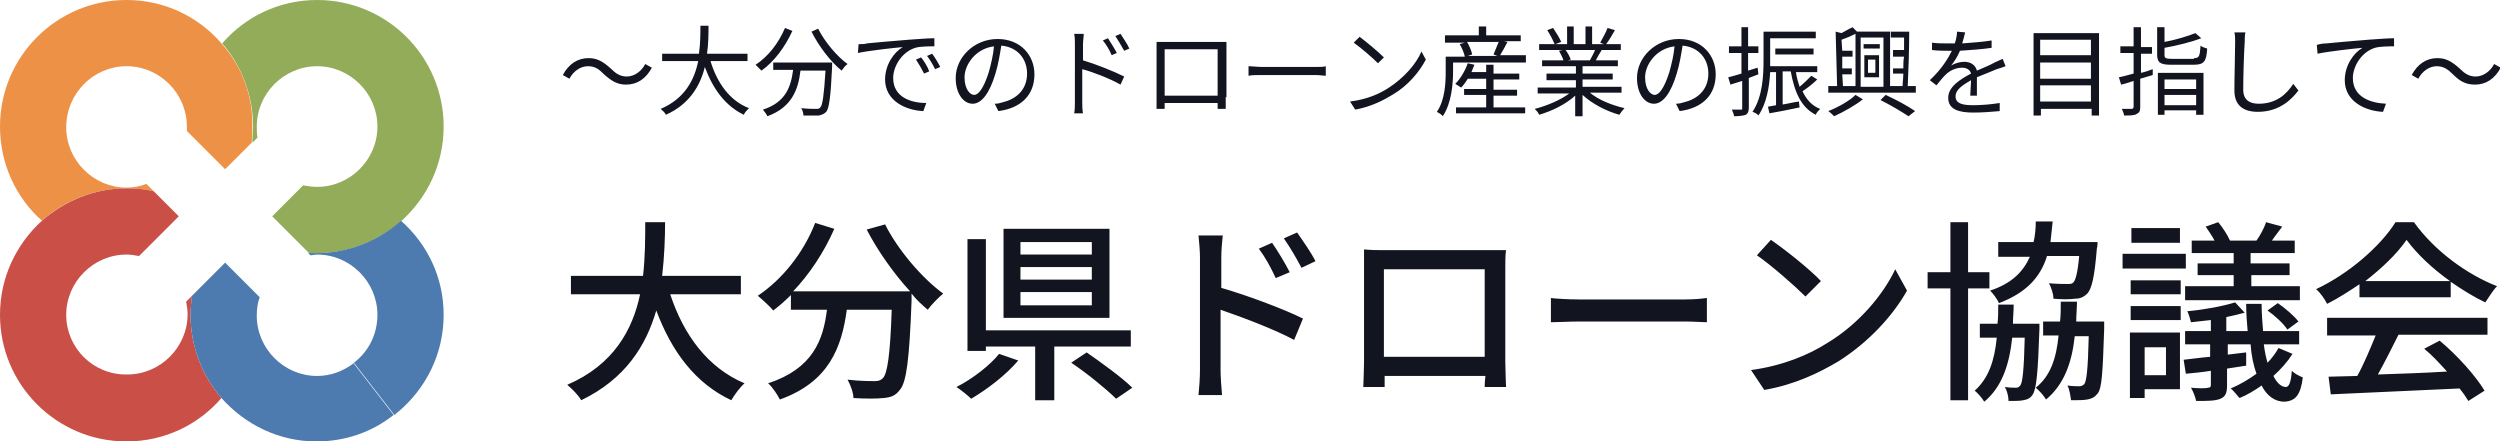 <svg xmlns="http://www.w3.org/2000/svg" xml:space="preserve" id="レイヤー_1" width="339.8" height="60" x="0" y="0" style="enable-background:new 0 0 339.8 60" version="1.1"><style>.st0{fill:#121420}.st4{fill:#4d7bb0}</style><path d="M82.1 10.1c-.7-.7-1.2-1.1-2.2-1.1-1 0-2 .7-2.5 1.7l-.9-.5c.8-1.5 2-2.3 3.5-2.3 1.2 0 2 .5 3 1.4.7.7 1.3 1.1 2.2 1.1 1 0 2-.7 2.5-1.7l.9.5c-.8 1.5-2 2.3-3.5 2.3-1.2 0-2-.5-3-1.4zM96.6 8.4c.9 2.9 2.6 5.3 5.2 6.3-.2.2-.6.6-.7.9-2.5-1.2-4.2-3.5-5.3-6.5-.6 2.5-2.1 5.1-5.3 6.5-.1-.3-.5-.6-.7-.8 3.3-1.4 4.6-4 5.1-6.5H90v-1h5c.2-1.4.2-2.7.2-3.8h1.1c0 1.1 0 2.4-.2 3.8h5.5v1h-5zM107.7 4.2c-1 2.2-2.5 4.2-4.2 5.4l-.8-.8c1.7-1.1 3.1-2.9 4-5l1 .4zm5.4 4.4v.5c-.2 4.1-.4 5.6-.8 6.1-.3.3-.6.4-1 .5h-2.1c0-.3-.1-.7-.3-1 .9.1 1.7.1 2 .1.3 0 .4 0 .6-.2.3-.3.5-1.7.7-5h-3.4c-.3 2.6-1.2 5-4.5 6.2-.1-.3-.4-.6-.6-.9 3.1-1 3.8-3.1 4.1-5.4h-2.7v-1h8zm-1.9-4.7c.9 1.8 2.6 3.8 4 4.8-.3.2-.6.6-.8.9-1.5-1.2-3.1-3.3-4.1-5.3l.9-.4zM117.8 5.9c.9-.1 3.3-.3 5.7-.5 1.4-.1 2.7-.2 3.5-.2v1.1c-.8 0-1.9 0-2.6.2-1.9.6-3 2.6-3 4.1 0 2.6 2.4 3.4 4.5 3.4l-.4 1.1c-2.4-.1-5.2-1.4-5.2-4.3 0-2 1.2-3.7 2.4-4.4-1.2.1-4.7.5-6.1.8l.1-1.2c.5 0 .9 0 1.1-.1zm8.5 3.8-.7.3c-.3-.6-.7-1.3-1.1-1.9l.7-.3c.4.5.9 1.3 1.1 1.9zm1.5-.6-.7.3c-.3-.6-.7-1.3-1.1-1.8l.7-.3c.3.4.8 1.2 1.1 1.8zM135.2 14.1c.4 0 .8-.1 1.1-.2 1.7-.4 3.3-1.6 3.3-3.9 0-2-1.3-3.6-3.5-3.8-.2 1.2-.4 2.5-.8 3.8-.8 2.7-1.9 4.1-3.1 4.1-1.2 0-2.3-1.3-2.3-3.5 0-2.8 2.5-5.3 5.7-5.3 3.1 0 5 2.2 5 4.8 0 2.8-1.8 4.6-4.9 5l-.5-1zm-.8-4.3c.3-1.1.6-2.3.7-3.5-2.5.3-4 2.5-4 4.2 0 1.7.8 2.4 1.3 2.4.6 0 1.3-.9 2-3.1zM147.2 8.2c1.7.5 4.2 1.5 5.6 2.2l-.5 1.1c-1.4-.8-3.7-1.7-5.2-2.1v4.4c0 .4 0 1.1.1 1.6H146c.1-.4.1-1.1.1-1.6V6c0-.4 0-1-.1-1.4h1.3c0 .4-.1 1-.1 1.4v2.2zm3.9-.7c-.3-.7-.7-1.4-1.2-2l.7-.3c.3.5.9 1.4 1.2 2l-.7.3zm1.7-.6c-.4-.7-.8-1.4-1.2-2l.7-.3c.3.5.9 1.3 1.2 2l-.7.3zM166.6 13.2v1.6h-1.1V14h-7.2v.8h-1.1V5.7H166.7v7.5zm-8.3-6.5V13h7.2V6.7h-7.2zM169.8 9c.4 0 1.1.1 1.8.1h7.2c.7 0 1.1 0 1.4-.1v1.3c-.3 0-.8-.1-1.4-.1h-7.3c-.7 0-1.4 0-1.8.1V9zM188.8 11.9c2-1.3 3.7-3.2 4.4-4.9l.6 1.1c-.9 1.7-2.4 3.5-4.4 4.7-1.3.8-3 1.7-5.2 2.1l-.7-1.1c2.4-.3 4.1-1.1 5.3-1.9zm-.7-4.1-.8.8c-.7-.7-2.3-2.1-3.3-2.8l.8-.8c.8.6 2.5 2 3.3 2.8zM207.4 7.6v.9h-9.9v1.2c0 1.7-.2 4.3-1.4 6.1-.1-.2-.6-.5-.8-.6 1.1-1.6 1.2-3.9 1.2-5.5v-2h2.6c-.1-.5-.4-1.2-.7-1.7l.7-.2h-2.7v-1h4.6V3.6h1v1.2h4.7v.8h-2.3l.5.1c-.3.6-.7 1.3-1 1.8h3.5zm-4.4 7h4.3v.8h-9.4v-.8h4.1v-1.7h-3v-.8h3v-1.4h-2.5c-.3.5-.6.9-.9 1.2-.2-.1-.6-.4-.8-.5.7-.7 1.3-1.7 1.7-2.8l.9.2c-.1.3-.3.7-.4 1h2v-1h1V10h3.5v.8H203v1.4h3.2v.8H203v1.6zm-3.6-8.9c.3.5.6 1.2.7 1.7l-.6.2h4l-.5-.2c.2-.5.5-1.2.7-1.7h-4.3zM216.1 12.6c1.2 1 3 1.7 4.7 2.1-.2.2-.5.6-.7.9-1.8-.5-3.7-1.5-5-2.7v2.9h-1V13c-1.3 1.2-3.2 2.1-4.9 2.6-.1-.3-.4-.6-.6-.8 1.6-.4 3.5-1.2 4.7-2.1H209v-.8h5.2v-1h-4V10h4V9h-4.6v-.8h2.9c-.1-.4-.4-.9-.6-1.3l.5-.1h-3.2V6h2.1c-.2-.5-.6-1.3-1-1.9l.8-.3c.4.6.9 1.4 1.1 1.9l-.8.3h1.6V3.6h.9V6h1.6V3.6h.9V6h1.6l-.5-.2c.3-.6.8-1.4 1-2l1 .3c-.4.7-.8 1.4-1.2 1.9h2v.8h-2.6c-.3.5-.6 1-.8 1.4h3V9h-4.8v1h4.1v.8h-4.1v1h5.3v.8h-4.3zm-3.3-5.8c.3.4.6 1 .7 1.3l-.4.1h3.1-.1c.2-.4.5-.9.7-1.4h-4zM227.8 14.1c.4 0 .8-.1 1.1-.2 1.7-.4 3.3-1.6 3.3-3.9 0-2-1.3-3.6-3.5-3.8-.2 1.2-.4 2.5-.8 3.8-.8 2.7-1.9 4.1-3.1 4.1-1.2 0-2.3-1.3-2.3-3.5 0-2.8 2.5-5.3 5.7-5.3 3.1 0 5 2.2 5 4.8 0 2.8-1.8 4.6-4.9 5l-.5-1zm-.9-4.3c.3-1.1.6-2.3.7-3.5-2.5.3-4 2.5-4 4.2 0 1.7.8 2.4 1.3 2.4.6 0 1.3-.9 2-3.1zM237.7 10.6v4c0 .5-.1.8-.4 1-.3.1-.8.2-1.6.2 0-.2-.2-.6-.3-.9h1.2c.2 0 .2 0 .2-.2V11l-1.6.5-.3-1c.5-.1 1.1-.3 1.8-.5V7.2H235v-.9h1.7V3.7h.9v2.6h1.4v.9h-1.4v2.4c.4-.1.9-.3 1.3-.4l.1.9-1.3.5zm9.3.2c-.6.6-1.4 1.2-2 1.6.5 1.1 1.3 2 2.4 2.4-.2.2-.5.5-.6.8-2-1-2.9-3.1-3.4-5.9h-1.1v4.5c.7-.1 1.4-.3 2.2-.4l.1.8c-1.4.3-2.9.6-4.1.8l-.2-.9 1.1-.2V9.8h-.8c-.1 2-.5 4.3-1.6 5.9-.1-.2-.5-.4-.8-.5 1.4-2.1 1.5-5 1.5-7.1V4.3h7.1v.9h-6.2V9h6.4v.8h-2.9c.1.7.3 1.4.5 2 .6-.5 1.2-1.1 1.6-1.5l.8.5zm-5.7-3.4v-.8h5.2v.8h-5.2zM260.4 11.7v.9h-11.9v-.9h1.2l-.2-7.4.8.2c.5-.3 1.1-.6 1.5-.8l.6.6h4.5v7.4h1.7c0-.5.1-1.1.1-1.7h-1.4v-.7h1.4c0-.5 0-1.1.1-1.6h-1.5v-.9h1.5V5.1H257v-.8h2.5c0 2.3-.1 5.4-.2 7.4h1.1zm-7.2 1.8c-1 .8-2.6 1.7-3.9 2.3-.2-.2-.5-.5-.8-.7 1.3-.5 2.9-1.4 3.7-2.2l1 .6zm-2.7-1.8h1.7V4.6c-.6.3-1.3.6-1.9.8l.1 1.5h1.4v.8h-1.4v1.6h1.3v.8h-1.3l.1 1.6zm2.4-6.6v6.7h3.1V5.1h-3.1zm2.6 1.5h-2.2V6h2.2v.6zm-2.1.9h2v3h-2v-3zm.5 2.4h1V8.1h-1v1.8zm2.4 3c1.5.7 3 1.5 4 2.2l-.9.7c-.9-.6-2.4-1.5-3.8-2.2l.7-.7zM267.8 12.9c0-.5.1-1.3.1-2-1.2.7-2.1 1.3-2.1 2.2 0 1 1 1.2 2.4 1.2 1 0 2.4-.1 3.6-.3v1.1c-1 .1-2.4.2-3.6.2-1.9 0-3.4-.4-3.4-2 0-1.5 1.6-2.5 3.1-3.3-.1-.5-.6-.8-1.2-.8-.9 0-1.7.4-2.3 1-.4.4-.7.8-1.2 1.4l-.9-.7c1.7-1.6 2.5-3 3-4h-.5c-.6 0-1.4 0-2.2-.1v-1c.7.1 1.6.1 2.2.1h.9c.2-.6.3-1.2.3-1.6l1.1.1c-.1.4-.2.9-.4 1.5 1.3-.1 2.8-.2 4-.4v1c-1.3.2-2.9.3-4.3.4-.3.7-.7 1.4-1.2 2 .5-.3 1.2-.5 1.8-.5.8 0 1.5.4 1.7 1.2.9-.4 1.7-.7 2.4-1.1.4-.2.7-.3 1.1-.5l.4 1c-.3.1-.8.3-1.2.4-.7.3-1.7.7-2.7 1.1V13h-.9zM285.3 4.5v11.2h-1v-.9h-6.9v.9h-1V4.5h8.9zm-8 .9v2.1h6.9V5.4h-6.9zm0 3.1v2.2h6.9V8.5h-6.9zm6.9 5.3v-2.2h-6.9v2.2h6.9zM292.6 10.2l-1.7.5v3.8c0 .6-.1.8-.5 1-.3.2-.9.2-1.7.2 0-.3-.2-.6-.3-.9h1.3c.2 0 .3-.1.3-.3V11c-.6.2-1.2.4-1.7.5l-.3-1c.6-.1 1.2-.3 2-.5V7.2h-1.8v-.9h1.8V3.7h1v2.7h1.5v.9H291v2.6c.5-.1 1.1-.3 1.6-.5v.8zm5.6-2.3c.7 0 .8-.2.9-1.7.2.2.6.3.9.4-.1 1.7-.4 2.2-1.8 2.2h-3.1c-1.5 0-1.9-.3-1.9-1.4V3.7h1v2c1.6-.3 3.2-.8 4.2-1.2l.8.7c-1.3.5-3.3 1-5 1.3v1c0 .4.2.5 1 .5h3zm-4.9 2h6.2v5.7h-1V15h-4.3v.6h-.9V9.9zm.9.9v1.3h4.3v-1.3h-4.3zm4.3 3.5v-1.4h-4.3v1.4h4.3zM305.2 4.4c-.1.4-.1.9-.1 1.3-.1 1.5-.2 4.6-.2 6.5 0 1.4.9 1.9 2.1 1.9 2.4 0 3.8-1.3 4.7-2.7l.7.9c-.9 1.2-2.6 2.9-5.5 2.9-1.9 0-3.2-.8-3.2-2.9 0-1.9.1-5.2.1-6.6 0-.5 0-.9-.1-1.3h1.5zM316.2 5.9c.9-.1 3.3-.3 5.7-.5 1.4-.1 2.7-.2 3.5-.2v1.1c-.7 0-1.9 0-2.6.2-1.9.6-3 2.6-3 4.1 0 2.6 2.4 3.4 4.5 3.5l-.4 1.1c-2.4-.1-5.2-1.4-5.2-4.3 0-2 1.2-3.7 2.4-4.4-1.2.1-4.7.5-6.1.8l-.1-1.2c.7-.2 1.1-.2 1.3-.2zM333.4 10.1c-.7-.7-1.3-1.1-2.2-1.1-1 0-2 .7-2.5 1.7l-.9-.5c.8-1.5 2-2.3 3.5-2.3 1.2 0 2 .5 3 1.4.7.7 1.3 1.1 2.2 1.1 1 0 2-.7 2.5-1.7l.9.5c-.8 1.5-2 2.3-3.5 2.3-1.3 0-2.1-.5-3-1.4zM91.1 40c1.8 5.5 5.1 10 10.1 12.1-.6.5-1.4 1.6-1.8 2.3-4.9-2.3-8.1-6.6-10.2-12.2C87.8 47 85 51.5 79 54.4c-.4-.7-1.2-1.5-1.9-2.1C83.4 49.6 86 44.8 87 40h-9.4v-2.5h9.8c.3-2.6.3-5.2.3-7.3h2.7c0 2.1-.1 4.7-.4 7.3h10.7V40h-9.6zM120.3 30.5c1.7 3.4 5 7.3 7.9 9.4-.6.5-1.6 1.5-2.1 2.2-.7-.6-1.5-1.3-2.2-2.2v1c-.3 8-.7 11.1-1.6 12.1-.6.8-1.2 1-2.2 1.1-.9.1-2.5.1-4.1 0 0-.7-.4-1.8-.8-2.5 1.6.2 3.1.2 3.7.2.5 0 .8-.1 1.1-.4.6-.6 1-3.1 1.2-9.3h-6.1c-.7 5.1-2.4 9.8-9.1 12.2-.3-.6-1-1.7-1.6-2.2 6.1-2 7.5-5.9 8-10h-4.9v-2c-.8.8-1.6 1.5-2.4 2.1-.4-.5-1.5-1.5-2.1-2 3.3-2.2 6.2-5.8 7.8-9.9l2.6.8c-1.4 3.2-3.4 6.2-5.6 8.5h15.9c-2.2-2.4-4.4-5.5-5.9-8.4l2.5-.7zM138.4 49c-1.7 2-4.2 3.9-6.4 5.2-.5-.5-1.4-1.2-2-1.6 2.2-1.1 4.6-3 5.8-4.5l2.6.9zm4.9-1.9v7.3h-2.6v-7.3H134v.6h-2.5V32.5h2.5v12.4h19.7v2.2h-10.4zm7.5-3.9h-14.4V31.1h14.4v12.1zm-2.4-10.3h-9.7v1.7h9.7v-1.7zm0 3.4h-9.7V38h9.7v-1.7zm0 3.4h-9.7v1.8h9.7v-1.8zm-.7 8.2c2 1.4 4.8 3.4 6.2 4.8l-2.2 1.5c-1.3-1.3-4-3.5-6.1-4.9l2.1-1.4zM165.9 39.1c3.5 1 8.6 2.9 11.2 4.2l-1.2 2.9c-2.8-1.5-7.1-3.1-10-4.1v8.2c0 .8.1 2.4.2 3.4h-3.2c.1-.9.2-2.4.2-3.4V35c0-.8-.1-2.1-.2-3h3.3c-.1.9-.2 2-.2 3v4.1zm7.5-1.3c-.7-1.5-1.4-2.8-2.3-4l1.8-.8c.7 1 1.8 2.8 2.4 4l-1.9.8zm3.5-1.4c-.8-1.5-1.5-2.7-2.4-4l1.8-.8c.7 1 1.9 2.7 2.5 3.9l-1.9.9zM204.6 49.2c0 .9.1 3.2.1 3.4h-2.9c0-.1 0-.7.1-1.5h-13.7v1.5h-2.9c0-.2.1-2.4.1-3.4V33.9c1 .1 1.9.1 2.5.1h16.8c-.1.7-.1 1.5-.1 2.3v12.9zm-16.5-12.6v11.9h13.7V36.6h-13.7zM210.7 40.5c.8.1 2.5.2 3.9.2H229c1.3 0 2.3-.1 3-.2v3.3c-.6 0-1.8-.1-2.9-.1h-14.4c-1.5 0-3 .1-3.9.1v-3.3zM248.4 46.6c4.3-2.6 7.6-6.6 9.2-10l1.6 2.9c-1.9 3.4-5.2 7-9.3 9.6-2.7 1.6-6 3.2-10.1 3.9l-1.8-2.7c4.4-.6 7.9-2.1 10.4-3.7zm-.9-8.4-2.1 2.1c-1.4-1.4-4.7-4.3-6.6-5.6l1.9-2.1c1.9 1.3 5.3 4 6.8 5.6zM267.5 39.2v15.2h-2.4V39.2H262V37h3.1v-6.8h2.4V37h2.9v2.2h-2.9zm9.7 4.6v.9c-.2 5.9-.4 8.1-.9 8.9-.3.5-.7.7-1.3.8-.4.1-1.2.1-2 .1 0-.6-.2-1.4-.5-1.9.7.1 1.2.1 1.5.1.3 0 .4-.1.6-.3.3-.4.5-2.1.6-6.5h-1.7c-.4 3.7-1.4 6.7-3.8 8.7-.3-.5-.9-1.2-1.3-1.5 1.9-1.7 2.7-4.1 3-7.2h-2.3V44h2.4c.1-.8.1-1.7.1-2.6h2.1c0 .9-.1 1.8-.1 2.6h3.6zm1-8.9c-.9 2.8-2.8 4.9-6.5 6.3-.2-.5-.8-1.3-1.2-1.7 3-1 4.5-2.6 5.4-4.6h-4.3v-2h4.8c.2-.8.3-1.8.3-2.8h2.3c-.1 1-.2 1.9-.3 2.8h6.4s0 .6-.1.9c-.3 3.8-.7 5.5-1.3 6.1-.5.5-1 .7-1.7.7-.6.1-1.7.1-2.9 0 0-.7-.3-1.5-.6-2.1 1.1.1 2.1.1 2.5.1.4 0 .6 0 .8-.2.3-.3.6-1.3.8-3.6h-4.4zm7.8 8.9v.9c-.2 5.9-.3 8.1-.9 8.8-.4.5-.8.7-1.4.8-.5.1-1.3.1-2.2.1-.1-.6-.2-1.5-.5-2 .7.1 1.3.1 1.6.1.3 0 .5-.1.7-.3.3-.4.5-2 .6-6.5H282c-.4 3.7-1.5 6.6-3.9 8.6-.3-.5-.9-1.2-1.4-1.6 2-1.6 2.8-4 3.1-7.1h-2.1v-1.9h2.3c.1-.8.1-1.7.1-2.7h2.2c0 .9-.1 1.8-.1 2.7h3.8zM297.1 36.5h-8.6v-2h8.6v2zm-.7 16.4h-4.9v1.2h-2v-8.9h6.8v7.7zm-6.8-14.8h6.8V40h-6.8v-1.9zm0 3.5h6.8v1.9h-6.8v-1.9zm6.7-8.6h-6.6v-2h6.6v2zm-4.8 14.2V51h2.9v-3.8h-2.9zm20.1.9c-.7 1.1-1.6 2.1-2.6 3 .5 1 1.1 1.5 1.7 1.5.4 0 .7-.6.8-2.2.4.4 1 .7 1.5.9-.3 2.4-1 3.2-2.5 3.3-1.3 0-2.4-.8-3.1-2.2-1 .7-2 1.3-3 1.7-.3-.3-.8-1-1.2-1.3 1.2-.5 2.4-1.2 3.5-2-.4-1.1-.7-2.5-.8-4h-3.1v1.4c.8-.1 1.7-.2 2.5-.3v1.8l-2.6.4v2.3c0 1-.2 1.5-.9 1.8-.7.3-1.8.3-3.3.3-.1-.5-.4-1.3-.7-1.8 1 .1 2.1.1 2.3 0 .3 0 .4-.1.4-.4v-1.9c-1.2.2-2.4.3-3.4.4l-.3-1.9c1-.1 2.3-.3 3.6-.4v-1.7H297V45h3.5v-1.5l-2.7.3c-.1-.4-.3-1.1-.5-1.5 2.3-.2 4.9-.7 6.5-1.2l1.3 1.4c-.7.2-1.6.4-2.5.6V45h2.9c-.1-1.1-.2-2.4-.2-3.7h2.1c0 1.3.1 2.6.2 3.7h4.9v1.8h-4.8c.1.9.3 1.8.5 2.5.6-.6 1.1-1.3 1.5-2l1.9.8zm-8-13.7h-5.7v-1.7h3.1c-.3-.6-.8-1.3-1.2-1.9l1.7-.6c.6.7 1.3 1.8 1.6 2.5h3.6c.5-.7 1.1-1.8 1.3-2.5l2.2.6c-.5.7-1 1.3-1.4 1.9h3.1v1.7h-6v1.4h5.3v1.6H306v1.5h6.6v1.9H297v-1.9h6.6v-1.5h-4.9v-1.6h4.9v-1.4zm6 6.8c1 .7 2.2 1.7 2.8 2.5l-1.5 1.1c-.5-.8-1.7-1.9-2.7-2.6l1.4-1zM320.9 38.5c-1.5 1-3 2-4.6 2.8-.3-.6-.9-1.5-1.5-2 4.5-2.1 8.8-5.9 10.8-9.1h2.5c2.8 3.9 7.2 7.1 11.3 8.7-.6.6-1.1 1.5-1.6 2.2-1.5-.7-3.1-1.7-4.7-2.8v2.1h-12.4v-1.9zm-4.5 4.7h21.7v2.3H326c-.9 1.8-1.9 3.8-2.8 5.4 2.9-.1 6.2-.2 9.4-.4-1-1.1-2-2.2-3.1-3.1l2.1-1.1c2.4 2 4.9 4.8 6.1 6.8l-2.2 1.4c-.3-.5-.7-1.1-1.2-1.7-6.3.3-13 .6-17.5.8l-.3-2.4 3.9-.1c.9-1.6 1.8-3.8 2.5-5.5h-6.6v-2.4zm16.6-5c-2.4-1.7-4.5-3.7-5.9-5.6-1.3 1.9-3.3 3.8-5.6 5.6H333z" class="st0"/><path d="M43.1 0c-5.2 0-9.8 2.3-12.9 5.9 2.6 3 4.2 7 4.2 11.3 0 .7-.1 1.5-.1 2.2l.7-.7c-.1-.5-.1-1-.1-1.5 0-4.5 3.7-8.2 8.2-8.2 4.5 0 8.2 3.7 8.2 8.2 0 4.5-3.7 8.2-8.2 8.2-.7 0-1.3-.1-1.9-.2l-.6.6-3.6 3.6 5 5h1.1c4.4 0 8.4-1.7 11.5-4.4 3.5-3.2 5.7-7.7 5.7-12.8C60.3 7.7 52.6 0 43.1 0z" style="fill:#92ac59"/><path d="M30.1 5.9C27 2.3 22.4 0 17.2 0 7.7 0 0 7.7 0 17.2c0 5.1 2.2 9.7 5.7 12.8 3-2.7 7.1-4.4 11.5-4.4 1.3 0 2.5.1 3.7.4l-1-1c-.8.3-1.7.5-2.7.5-4.5 0-8.2-3.7-8.2-8.2C9 12.7 12.7 9 17.2 9c4.5 0 8.2 3.7 8.2 8.2v.6l.5.5 4.7 4.7 3.6-3.6c.1-.7.1-1.5.1-2.2.1-4.3-1.5-8.3-4.2-11.3z" style="fill:#ed9146"/><path d="M25.9 42.8c0-.9.1-1.7.2-2.6l-.8.8c.1.6.2 1.1.2 1.7 0 4.5-3.7 8.2-8.2 8.2-4.6.1-8.3-3.6-8.3-8.1s3.7-8.2 8.2-8.2c.6 0 1.1.1 1.7.2l.5-.5 4.9-4.9-3.4-3.4c-1.2-.3-2.4-.4-3.7-.4-4.4 0-8.4 1.7-11.5 4.4C2.2 33.2 0 37.7 0 42.8 0 52.3 7.7 60 17.2 60c5.2 0 9.8-2.3 12.9-5.9-2.6-3-4.2-7-4.2-11.3z" style="fill:#ca4f47"/><path d="M54.5 30c-3 2.7-7.1 4.4-11.5 4.4h-1.1l.3.3c.3 0 .6-.1.9-.1 4.5 0 8.2 3.7 8.2 8.2 0 2.6-1.2 5-3.2 6.5l5.5 7.1c.2-.1.3-.3.5-.4 3.8-3.2 6.2-7.9 6.2-13.2 0-5.1-2.2-9.6-5.8-12.8zM47.9 49.5c-1.4 1-3 1.6-4.8 1.6-4.5 0-8.2-3.7-8.2-8.2 0-.9.1-1.7.4-2.5L34 39.1l-3.4-3.4-4.5 4.5c-.1.8-.2 1.7-.2 2.6 0 4.3 1.6 8.3 4.2 11.3C33.3 57.7 37.9 60 43 60c4 0 7.6-1.3 10.5-3.6L48 49.3c.1 0 0 .1-.1.2z" class="st4"/></svg>